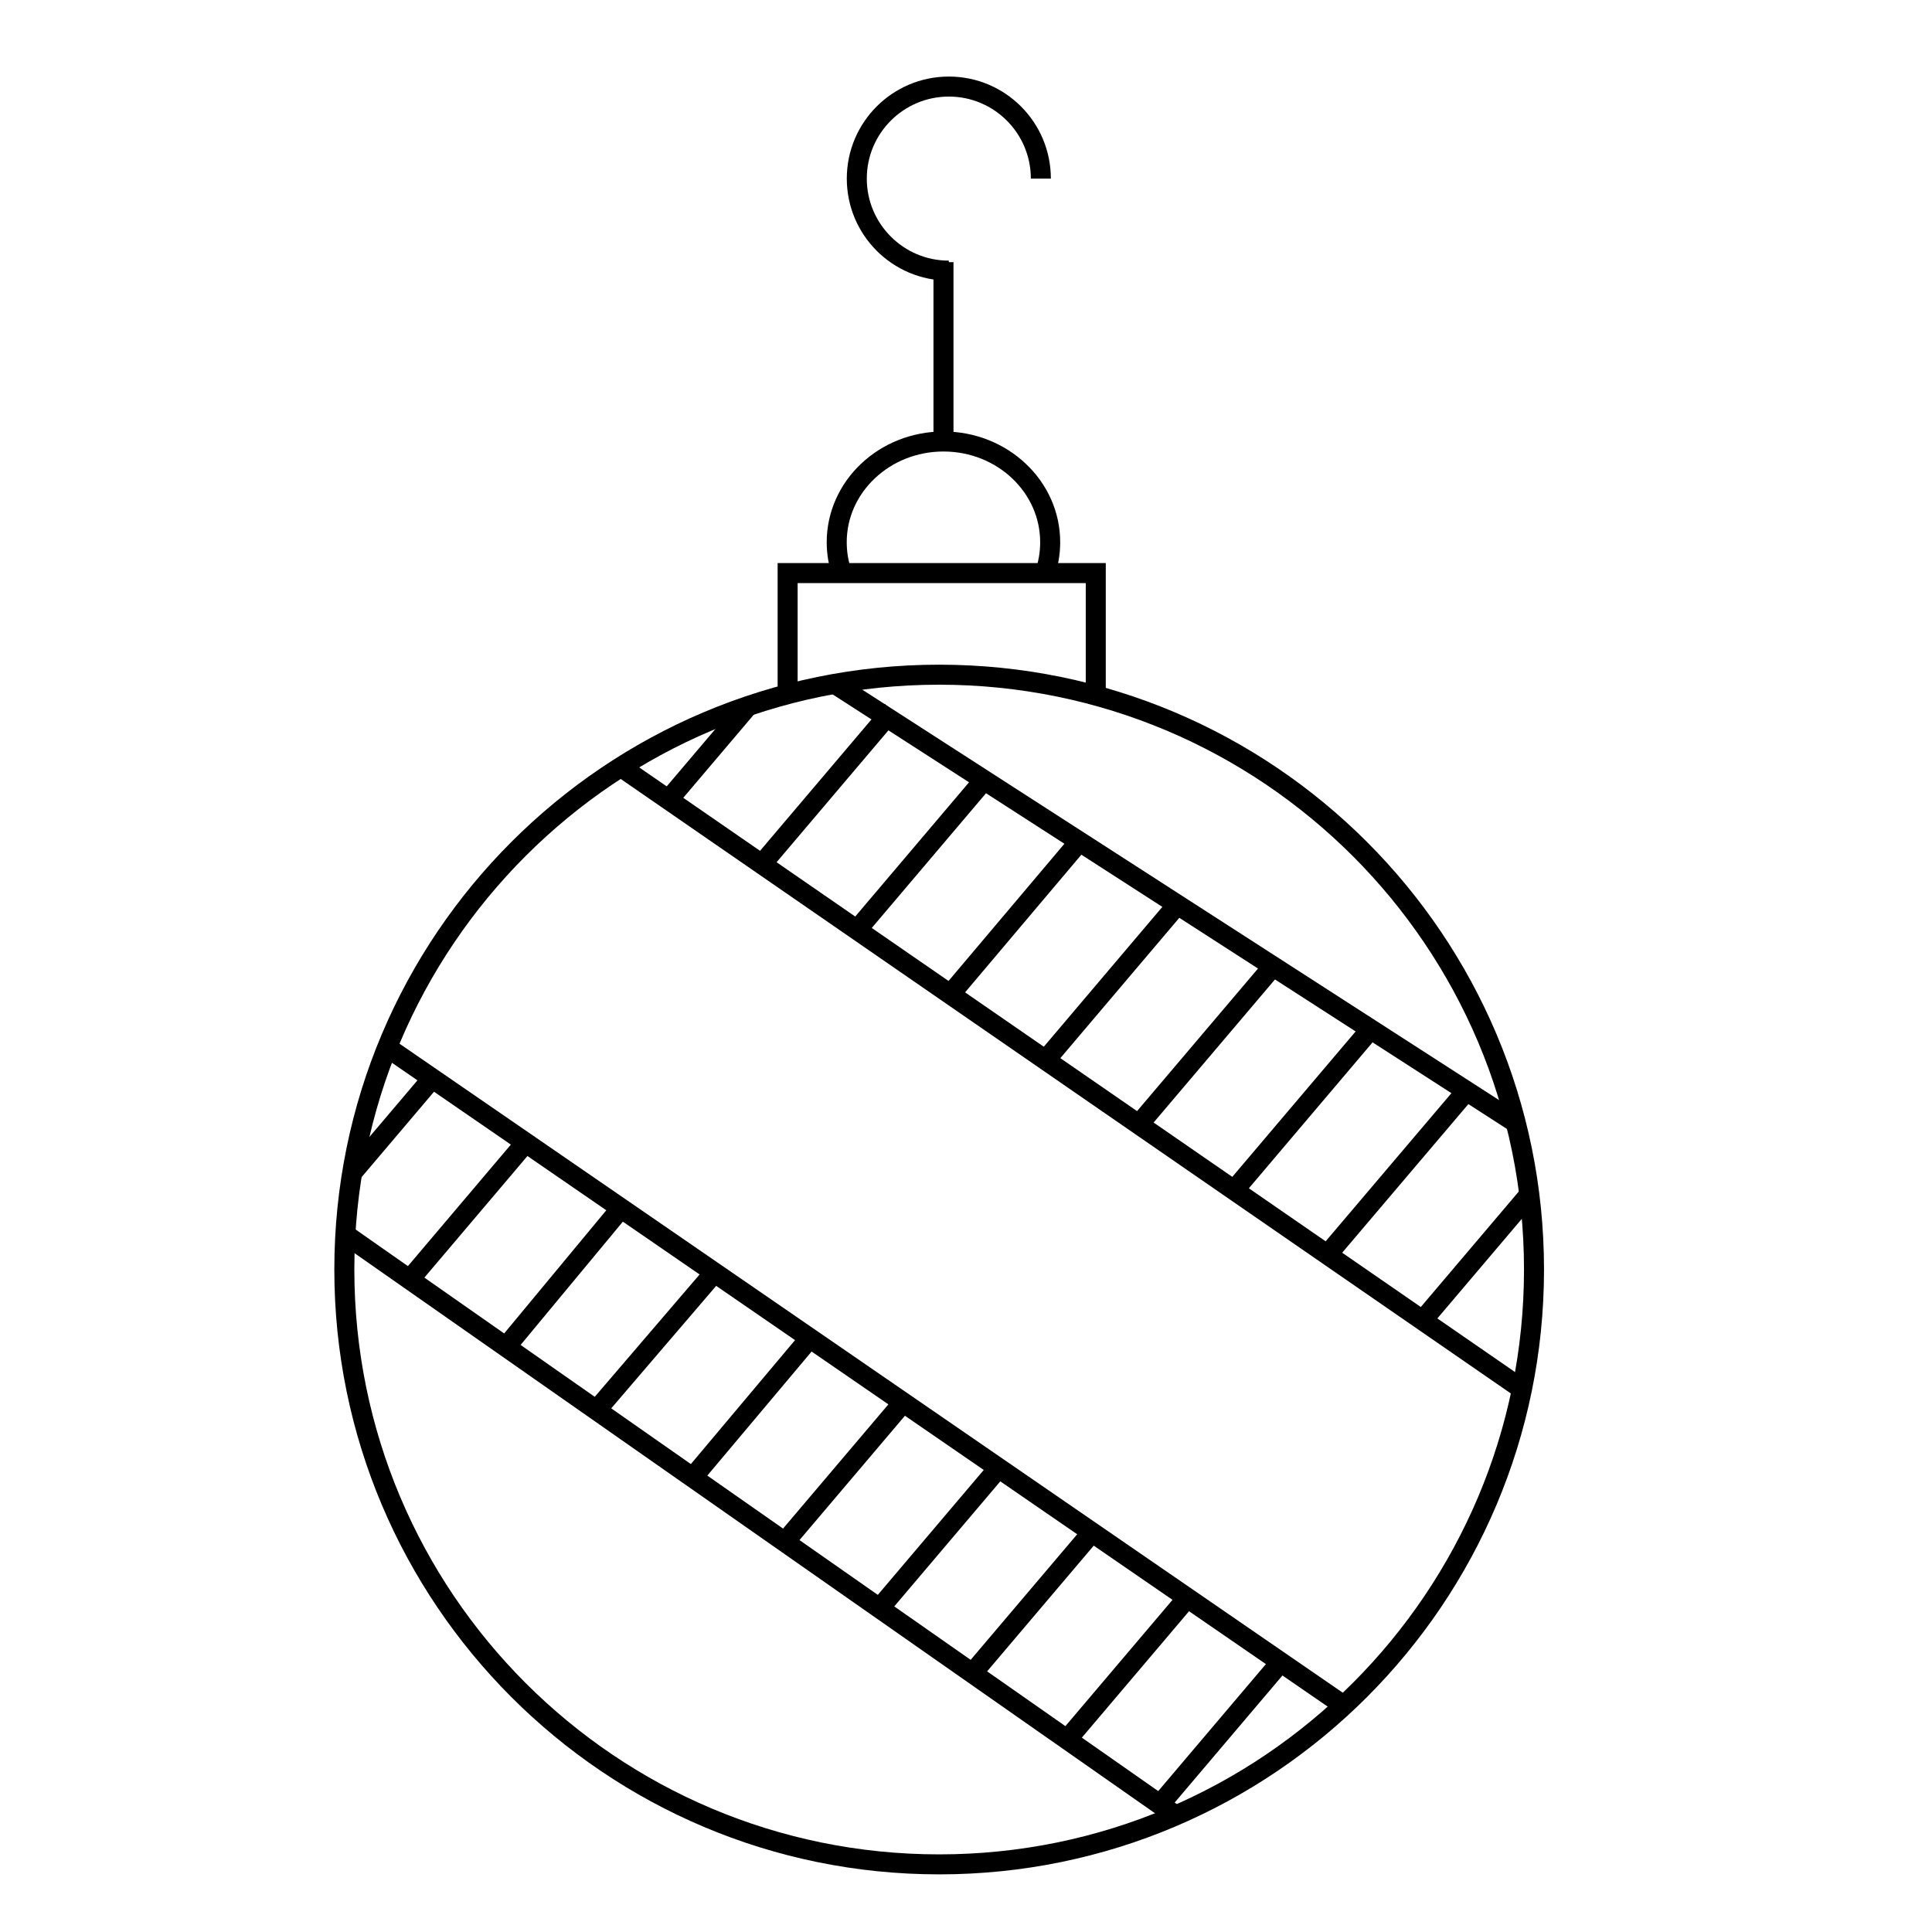 <?xml version="1.0" encoding="UTF-8"?>
<!-- Uploaded to: ICON Repo, www.iconrepo.com, Generator: ICON Repo Mixer Tools -->
<svg fill="#000000" width="800px" height="800px" version="1.1" viewBox="144 144 512 512" xmlns="http://www.w3.org/2000/svg">
 <g>
  <path d="m392.89 322.8v2.652c42.797 0 81.531 17.348 109.59 45.395 28.051 28.055 45.395 66.789 45.395 109.59 0 42.809-17.348 81.539-45.395 109.59-28.055 28.051-66.789 45.402-109.59 45.402-42.809 0-81.539-17.348-109.59-45.402-28.055-28.059-45.391-66.789-45.395-109.59 0-42.801 17.34-81.539 45.395-109.59 28.055-28.051 66.785-45.395 109.59-45.395v-5.305c-88.527 0-160.29 71.766-160.29 160.29 0 88.516 71.758 160.29 160.29 160.29 88.516 0 160.29-71.758 160.29-160.29 0-88.527-71.754-160.29-160.29-160.29z"/>
  <path d="m355.38 329.32v-30.797h76.359v31.223h5.301v-36.523h-86.961v36.098z"/>
  <path d="m369.58 294.97c-0.773-2.289-1.188-4.727-1.188-7.262 0-6.609 2.82-12.578 7.457-16.953 4.629-4.375 11.047-7.102 18.18-7.102 7.133 0 13.555 2.727 18.18 7.098 4.629 4.379 7.449 10.352 7.449 16.961 0 2.613-0.445 5.129-1.266 7.477l5 1.754c1.02-2.906 1.57-6.019 1.57-9.234 0-8.145-3.504-15.527-9.117-20.809-5.606-5.297-13.328-8.551-21.816-8.551-8.492 0-16.219 3.25-21.824 8.543-5.609 5.289-9.121 12.668-9.117 20.816 0 3.117 0.516 6.125 1.465 8.945z"/>
  <path d="m391.38 213.48v47.52h5.305v-47.52"/>
  <path d="m395.45 213.07c-6.008 0-11.43-2.43-15.367-6.371-3.941-3.941-6.371-9.359-6.371-15.367 0-6.008 2.43-11.43 6.371-15.367 3.941-3.941 9.359-6.363 15.367-6.371 6.016 0 11.434 2.43 15.375 6.371 3.93 3.941 6.359 9.359 6.359 15.367h5.305c0-14.93-12.09-27.043-27.035-27.043-14.934 0-27.043 12.105-27.043 27.043 0 14.93 12.105 27.043 27.043 27.043z"/>
  <path d="m305.68 348.49 241.3 166.58 3.012-4.359-241.3-166.59"/>
  <path d="m243.96 422.96 254.36 175.01 3-4.371-254.36-175.01"/>
  <path d="m256.62 427.95-21.414 25.246 4.039 3.438 21.422-25.258"/>
  <path d="m339.86 329.8-20.852 24.574 4.039 3.438 20.855-24.582"/>
  <path d="m280.57 445.93-31.523 37.207 4.039 3.426 31.531-37.195"/>
  <path d="m378.45 330.53-34.254 40.387 4.043 3.426 34.254-40.387"/>
  <path d="m306.17 462.93-31.07 37.473 4.082 3.375 31.07-37.457"/>
  <path d="m404.13 347.39-34.859 41.121 4.043 3.426 34.875-41.121"/>
  <path d="m330.88 480.02-31.441 36.691 4.031 3.449 31.441-36.695"/>
  <path d="m428.91 364.25-35.383 41.895 4.051 3.422 35.383-41.891"/>
  <path d="m356.95 496.46-31.898 37.953 4.062 3.406 31.898-37.945"/>
  <path d="m454.91 380.94-35.707 42.121 4.051 3.418 35.707-42.113"/>
  <path d="m381.23 514.05-31.668 37.34 4.043 3.422 31.668-37.34"/>
  <path d="m480.2 397.35-36.504 43.035 4.039 3.438 36.512-43.047"/>
  <path d="m406.92 530.94-32.281 38.062 4.043 3.434 32.273-38.059"/>
  <path d="m506.71 413.27-37.945 44.738 4.043 3.438 37.941-44.758"/>
  <path d="m431.16 548.6-31.832 37.523 4.043 3.426 31.828-37.523"/>
  <path d="m530.43 431.59-37.402 44.059 4.039 3.426 37.398-44.051"/>
  <path d="m456.24 566.19-32.43 38.242 4.043 3.418 32.43-38.242"/>
  <path d="m546.91 459.27-28.18 33.219 4.035 3.438 28.188-33.23"/>
  <path d="m480.64 583.63-31.559 37.219 4.039 3.422 31.562-37.215"/>
  <path d="m548.79 506.36-4.316 5.098 1.023 0.852 4.305-5.09"/>
  <path d="m363.83 327.49 179.89 115.93 2.867-4.453-179.88-115.94"/>
  <path d="m233.88 473.25 221.16 154.75 3.043-4.348-221.17-154.75"/>
 </g>
</svg>